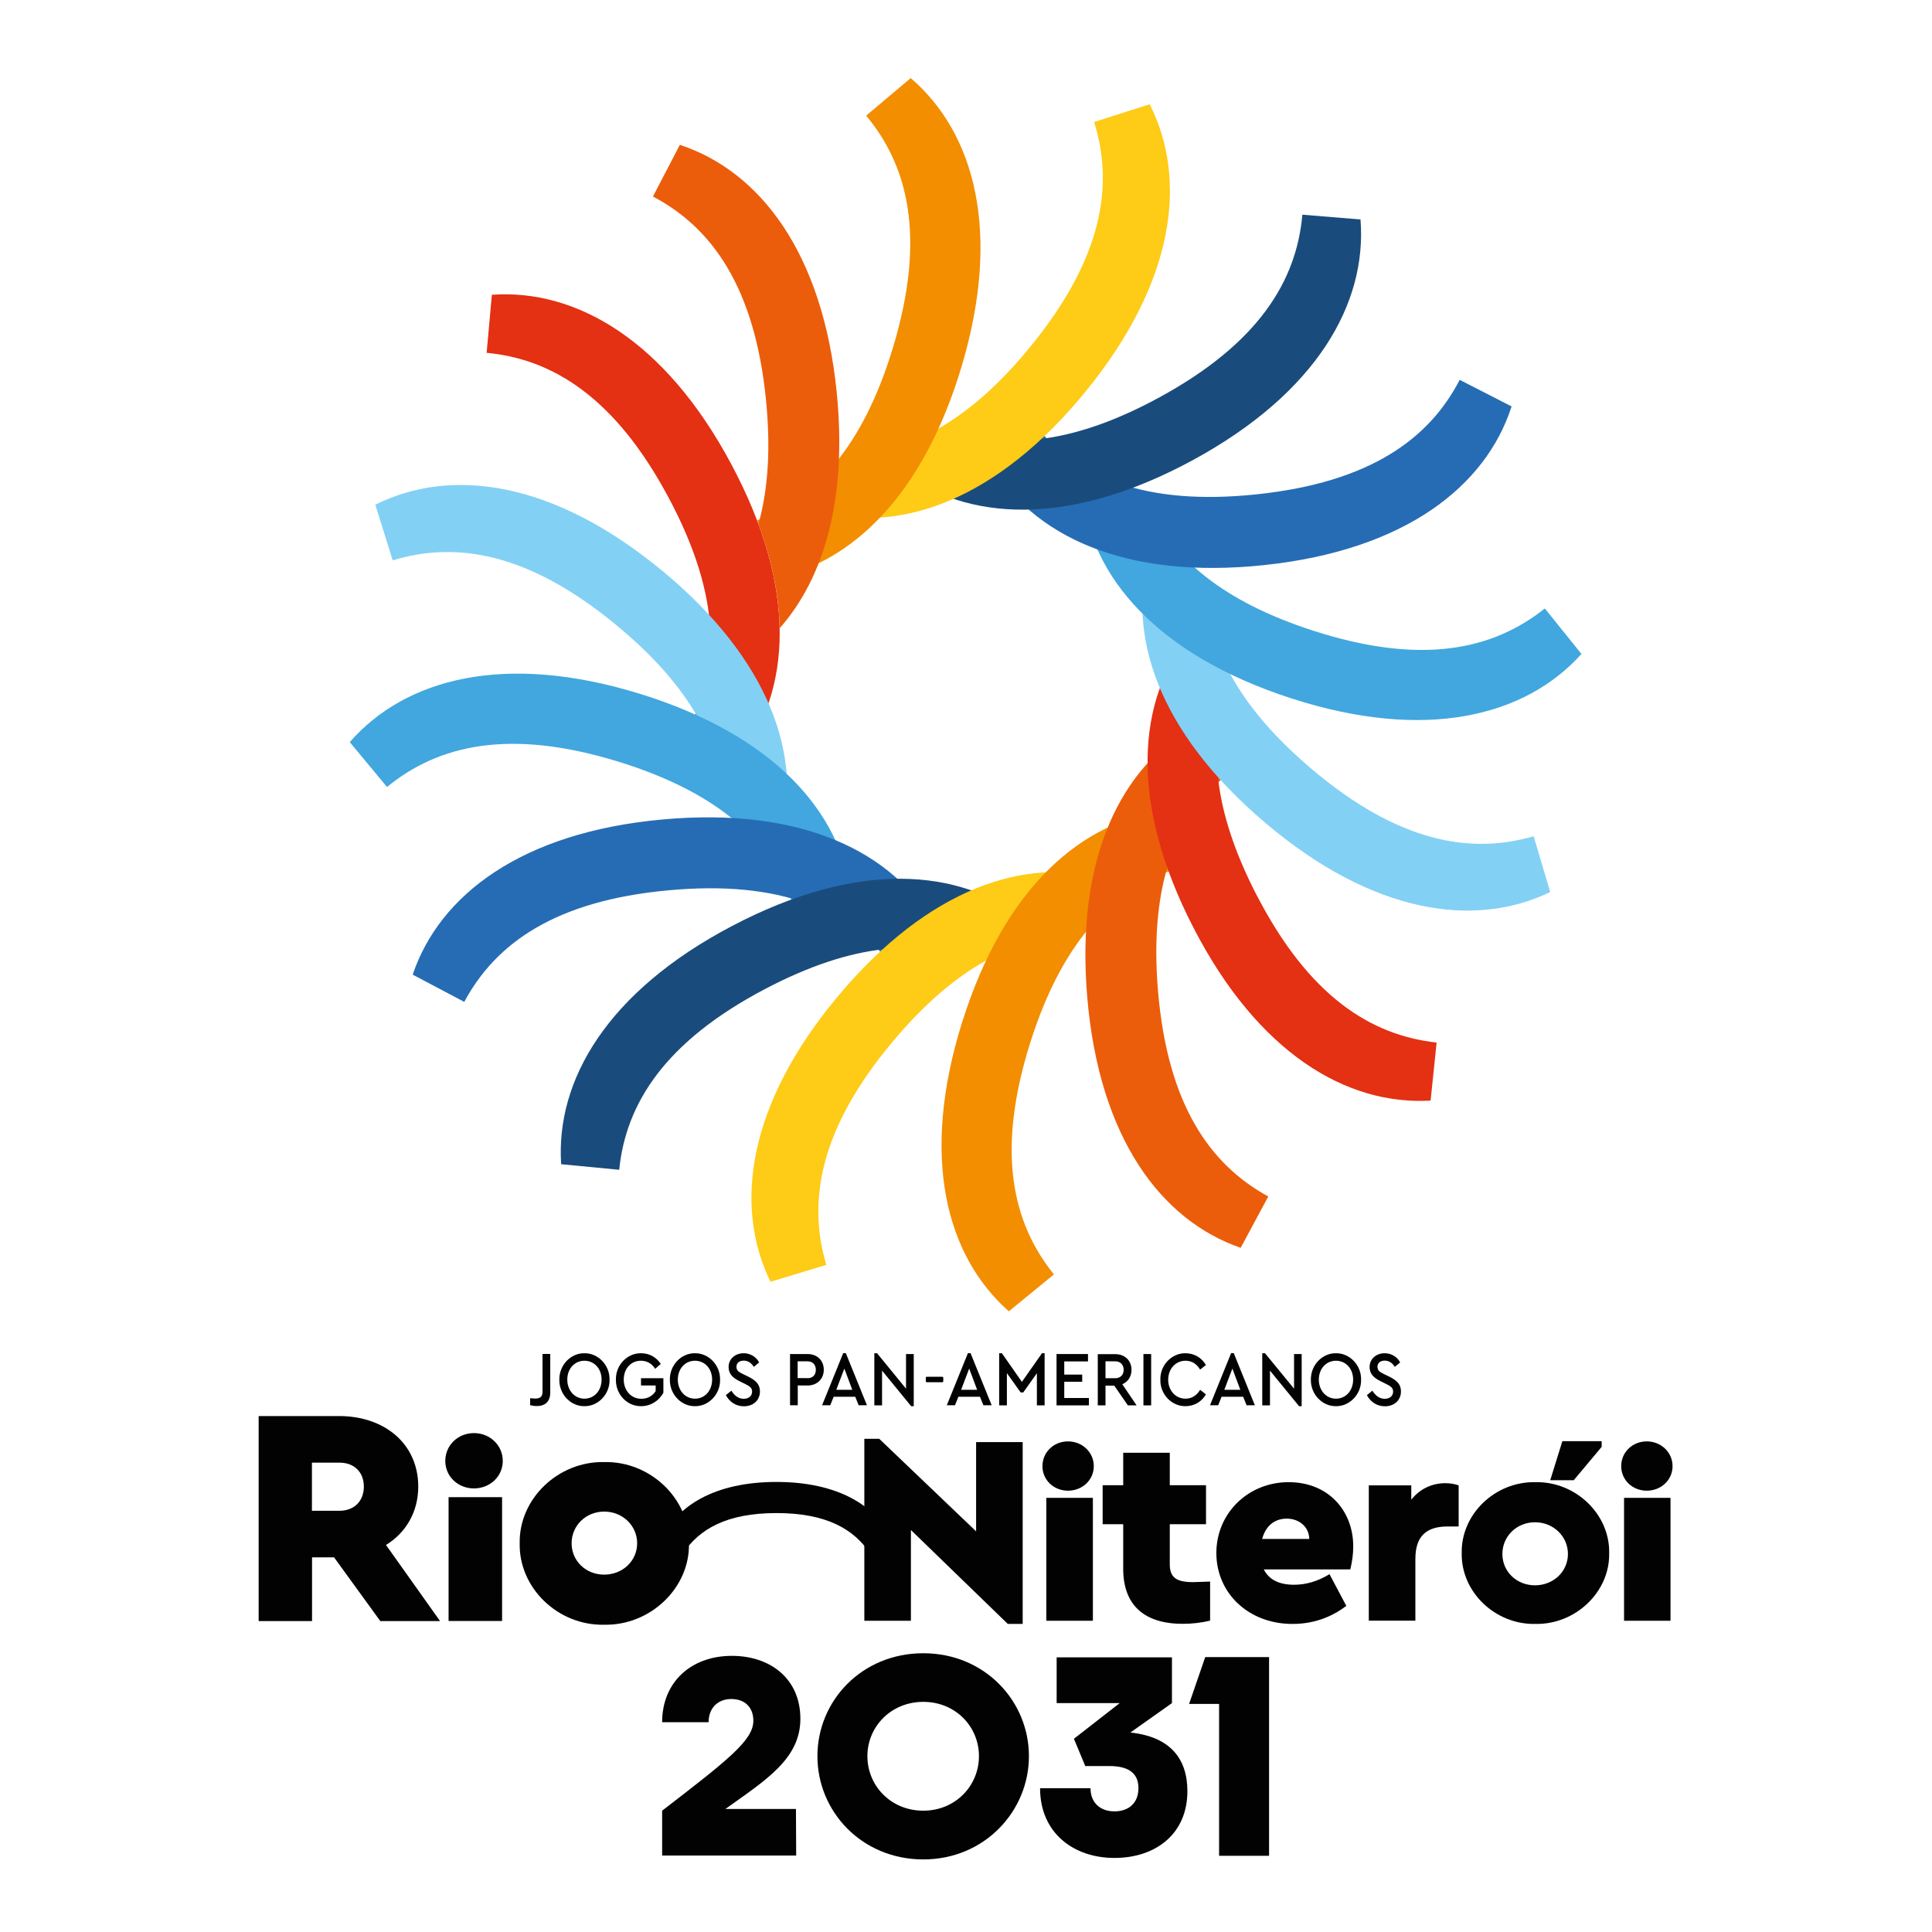 <?xml version="1.0" encoding="UTF-8"?>
<svg xmlns="http://www.w3.org/2000/svg" id="Camada_1" version="1.1" viewBox="0 0 170.08 170.08">
  <defs>
    <style>
      .st0 {
        fill: #194c7c;
      }

      .st1 {
        fill: #fecb16;
      }

      .st2 {
        fill: #83d0f5;
      }

      .st3 {
        fill: #eb5d0b;
      }

      .st4 {
        fill: #266cb4;
      }

      .st5 {
        fill: #41a7de;
      }

      .st6 {
        fill: #f28e00;
      }

      .st7 {
        fill: #e43013;
      }

      .st8 {
        fill: #020203;
      }
    </style>
  </defs>
  <path class="st8" d="M86.26,122.96h-1.89l-.3.75h-.72l1.86-4.59h.23l1.86,4.59h-.73l-.3-.75h0ZM85.32,120.48l-.71,1.87h1.41l-.7-1.87h0Z"></path>
  <polygon class="st8" points="91.96 119.13 91.96 123.72 91.28 123.72 91.28 120.89 90.08 122.58 89.85 122.58 88.64 120.88 88.64 123.72 87.96 123.72 87.96 119.13 88.2 119.13 89.96 121.65 91.73 119.13 91.96 119.13 91.96 119.13"></polygon>
  <polygon class="st8" points="93.01 119.2 95.78 119.2 95.78 119.85 93.69 119.85 93.69 121.01 95.27 121.01 95.27 121.64 93.69 121.64 93.69 123.07 95.86 123.07 95.86 123.72 93.01 123.72 93.01 119.2 93.01 119.2"></polygon>
  <path class="st8" d="M99.29,123.72l-1.2-1.74h-.77v1.74h-.68v-4.51h1.54c.85,0,1.43.57,1.43,1.38,0,.59-.31,1.06-.81,1.27l1.26,1.86h-.77ZM97.32,121.33h.85c.47,0,.75-.3.75-.74s-.28-.75-.75-.75h-.85v1.48h0Z"></path>
  <polygon class="st8" points="100.66 119.2 101.34 119.2 101.34 123.72 100.66 123.72 100.66 119.2 100.66 119.2"></polygon>
  <path class="st8" d="M104.36,119.13c.77,0,1.44.4,1.8,1.04l-.51.4c-.3-.5-.73-.78-1.29-.78-.86,0-1.52.71-1.52,1.67s.66,1.67,1.52,1.67c.55,0,.99-.28,1.29-.78l.51.4c-.36.64-1.02,1.04-1.8,1.04-1.2.02-2.24-1.04-2.21-2.33-.03-1.29,1.01-2.35,2.21-2.33h0Z"></path>
  <path class="st8" d="M109.43,122.96h-1.89l-.3.75h-.72l1.86-4.59h.23l1.86,4.59h-.73l-.3-.75h0ZM108.49,120.48l-.71,1.87h1.41l-.7-1.87h0Z"></path>
  <polygon class="st8" points="114.59 119.2 114.59 123.79 114.36 123.79 111.8 120.66 111.8 123.72 111.12 123.72 111.12 119.13 111.36 119.13 113.92 122.25 113.92 119.2 114.59 119.2 114.59 119.2"></polygon>
  <path class="st8" d="M117.61,119.13c1.19-.02,2.24,1.04,2.21,2.33.03,1.29-1.02,2.35-2.21,2.33-1.2.02-2.23-1.04-2.21-2.33-.02-1.29,1.01-2.35,2.21-2.33h0ZM117.61,119.79c-.87,0-1.51.71-1.51,1.66s.64,1.68,1.51,1.68,1.51-.71,1.51-1.68-.65-1.66-1.51-1.66h0Z"></path>
  <path class="st8" d="M120.81,122.42c.28.44.62.72,1.1.72.43,0,.73-.25.73-.63,0-.32-.18-.46-.62-.68l-.47-.23c-.61-.3-.98-.65-.98-1.25,0-.74.6-1.22,1.33-1.22.59,0,1.1.32,1.36.81l-.47.39c-.22-.36-.53-.55-.89-.55s-.64.19-.64.55c.03.36.17.42.59.64l.47.23c.68.34,1.01.69,1.01,1.29,0,.79-.6,1.31-1.41,1.31-.69,0-1.26-.37-1.59-.98l.48-.39h0Z"></path>
  <path class="st8" d="M46.67,123.09c.19.02.34.03.43.03.44,0,.66-.15.66-.61v-3.32h.68v3.39c0,.8-.44,1.2-1.19,1.2-.18,0-.38-.03-.58-.08v-.62h0Z"></path>
  <path class="st8" d="M51.45,119.13c1.19-.02,2.24,1.04,2.21,2.33.03,1.29-1.02,2.35-2.21,2.33-1.2.02-2.23-1.04-2.21-2.33-.02-1.29,1.01-2.35,2.21-2.33h0ZM51.45,119.79c-.87,0-1.51.71-1.51,1.66s.64,1.68,1.51,1.68,1.51-.71,1.51-1.68-.65-1.66-1.51-1.66h0Z"></path>
  <path class="st8" d="M56.43,119.13c.73,0,1.34.34,1.74.94l-.49.43c-.31-.47-.73-.71-1.26-.71-.89,0-1.51.71-1.51,1.66s.64,1.69,1.55,1.69c.55,0,.99-.25,1.26-.68v-.49h-1.29v-.64h1.97v1.27c-.38.72-1.12,1.19-1.96,1.19-1.23.02-2.24-1.04-2.22-2.33-.03-1.29,1-2.35,2.22-2.33h0Z"></path>
  <path class="st8" d="M61.18,119.13c1.19-.02,2.24,1.04,2.21,2.33.03,1.29-1.02,2.35-2.21,2.33-1.2.02-2.23-1.04-2.21-2.33-.02-1.29,1.01-2.35,2.21-2.33h0ZM61.18,119.79c-.87,0-1.51.71-1.51,1.66s.64,1.68,1.51,1.68,1.51-.71,1.51-1.68-.65-1.66-1.51-1.66h0Z"></path>
  <path class="st8" d="M64.38,122.42c.28.44.62.72,1.1.72.43,0,.73-.25.73-.63,0-.32-.18-.46-.62-.68l-.47-.23c-.61-.3-.98-.65-.98-1.25,0-.74.6-1.22,1.33-1.22.59,0,1.1.32,1.36.81l-.47.39c-.22-.36-.53-.55-.89-.55s-.64.19-.64.55c.03.36.17.42.59.64l.47.23c.68.34,1.01.69,1.01,1.29,0,.79-.6,1.31-1.41,1.31-.69,0-1.26-.37-1.59-.98l.48-.39h0Z"></path>
  <path class="st8" d="M69.55,119.2h1.54c.85,0,1.43.57,1.43,1.38s-.58,1.39-1.43,1.39h-.86v1.74h-.68v-4.51h0ZM71.07,121.33c.48,0,.75-.29.75-.74s-.27-.75-.75-.75h-.85v1.48h.85Z"></path>
  <path class="st8" d="M75.28,122.96h-1.89l-.3.75h-.72l1.86-4.59h.23l1.86,4.59h-.73l-.3-.75h0ZM74.33,120.48l-.71,1.87h1.41l-.7-1.87h0Z"></path>
  <polygon class="st8" points="80.44 119.2 80.44 123.79 80.21 123.79 77.65 120.66 77.65 123.72 76.97 123.72 76.97 119.13 77.21 119.13 79.76 122.25 79.76 119.2 80.44 119.2 80.44 119.2"></polygon>
  <path d="M81.5,121.3v.28c0,.07.03.1.1.1h1.34c.07,0,.1-.03.1-.1v-.28c0-.07-.03-.1-.1-.1h-1.34c-.07,0-.1.03-.1.1h0Z"></path>
  <path class="st7" d="M65.08,66.68l-4.51-2.46c2.78-5.15,3.01-11.59-1.72-20.43-4.7-8.79-10.18-12.18-16.01-12.73l.46-5.11c7.41-.53,15.25,4,21.07,14.9,5.88,10.99,5.27,19.98.7,25.85"></path>
  <path class="st2" d="M58.2,50.17c-9.54-7.86-18.51-9.06-25.16-5.74l1.53,4.9c5.6-1.71,11.96-.67,19.65,5.67,6.77,5.57,9.33,10.89,9.46,16.03.14.02.27.07.38.15.53.38,1.12.67,1.72.95.3.1.57.22.84.4h0s.23.17.23.17c.27.24.36.59.31.93l1.55.17c1.98-7.16-.88-15.7-10.5-23.63h0Z"></path>
  <path class="st5" d="M74.95,78.9l-4.93,1.43c-1.66-5.62-6.03-10.34-15.62-13.29-9.53-2.93-15.8-1.47-20.33,2.24l-3.28-3.95c4.89-5.6,13.64-7.91,25.45-4.28,11.92,3.66,17.81,10.47,18.71,17.85"></path>
  <path class="st4" d="M82.33,81.52l-4.02,3.2c-3.67-4.56-9.52-7.27-19.5-6.34-9.93.92-15.17,4.66-17.94,9.82l-4.54-2.4c2.38-7.04,9.6-12.51,21.9-13.65,12.41-1.16,20.46,2.89,24.1,9.37"></path>
  <path class="st0" d="M87.39,83.31c.59,0,1.01.25,1.28.61l1.62-2.92c-5.84-4.6-14.82-5.28-25.85.52-10.94,5.75-15.53,13.55-15.04,20.97l5.11.49c.59-5.83,4.02-11.28,12.85-15.92,7.78-4.09,13.68-4.38,18.47-2.5.15-.68.67-1.26,1.57-1.26h0Z"></path>
  <path class="st1" d="M94.63,81.52c.13-.24.41-.44.67-.51.3-.08.59-.02.86.11.28.14.54.3.79.5l.5-4.23c-7.15-2.03-15.71.77-23.7,10.33-7.92,9.48-9.19,18.44-5.92,25.12l4.91-1.49c-1.67-5.61-.58-11.96,5.81-19.61,5.58-6.68,10.88-9.22,15.99-9.35-.07-.29-.03-.61.1-.87h0Z"></path>
  <path class="st6" d="M102.69,71.38l1.39,4.94c-5.63,1.62-10.39,5.96-13.4,15.52-2.99,9.51-1.58,15.79,2.1,20.35l-3.97,3.25c-5.57-4.92-7.81-13.69-4.1-25.48,3.74-11.89,10.59-17.74,17.98-18.59"></path>
  <path class="st3" d="M105.25,63.82l3.17,4.04c-4.59,3.64-7.33,9.47-6.47,19.46.86,9.93,4.56,15.2,9.7,18.01l-2.43,4.52c-7.02-2.43-12.44-9.68-13.5-21.99-1.07-12.42,3.03-20.44,9.54-24.03"></path>
  <path class="st7" d="M110.64,78.83c-3.99-7.72-4.28-13.58-2.43-18.33-1.73-.08-1.98-2.38-.75-3.11l-2.72-1.54c-4.64,5.8-5.38,14.78.34,25.85,5.67,10.98,13.44,15.62,20.86,15.19l.53-5.11c-5.82-.64-11.25-4.1-15.83-12.96h0Z"></path>
  <path class="st2" d="M135.01,73.62c-5.62,1.63-11.97.5-19.57-5.95-6.64-5.63-9.14-10.94-9.23-16.05-.32.03-.65-.09-.93-.31-.65-.51-1.19-1.21-1.52-1.97-.05-.12-.08-.24-.1-.37l-2.44-.3c-2.08,7.14.66,15.71,10.17,23.77,9.43,7.99,18.38,9.32,25.08,6.09l-1.46-4.92h0Z"></path>
  <path class="st5" d="M135.99,53.57c-4.58,3.65-10.87,5.02-20.36,1.96-8.03-2.59-12.35-6.39-14.46-10.89-.42.37-1.14.39-1.53-.04-.62-.72-1.41-1.19-2.19-1.71l-.11-.08-2.09.57c.79,7.39,6.6,14.28,18.46,18.11,11.76,3.79,20.54,1.61,25.51-3.92l-3.22-4h0Z"></path>
  <path class="st4" d="M87.14,40.7l3.97-3.25c3.74,4.51,9.62,7.13,19.59,6.06,9.91-1.06,15.11-4.87,17.8-10.07l4.57,2.34c-2.28,7.07-9.42,12.64-21.71,13.96-12.39,1.33-20.5-2.6-24.23-9.03"></path>
  <path class="st0" d="M119.77,19.32l-5.12-.42c-.51,5.83-3.86,11.34-12.62,16.1-7.36,4-13.07,4.53-17.76,2.99-.13.71-.65,1.33-1.58,1.33-1,0-1.53-.72-1.6-1.49l-1.91,3.55c5.9,4.52,14.89,5.07,25.84-.88,10.86-5.9,15.34-13.77,14.75-21.18h0Z"></path>
  <path class="st1" d="M96.32,10.74c1.75,5.59.75,11.95-5.54,19.69-5.6,6.89-10.96,9.47-16.16,9.58.84.29,1.08,1.5.22,2.01-.54.32-1.02.74-1.56,1.06-.31.19-.68.19-1,.05l-.2,1.91c7.18,1.93,15.7-.99,23.56-10.66,7.79-9.59,8.93-18.57,5.57-25.2l-4.89,1.56h0Z"></path>
  <path class="st6" d="M80.18,6.87l-3.93,3.31c3.75,4.5,5.25,10.77,2.39,20.32-2.67,8.91-6.91,13.35-11.98,15.3.67,1.78,1.17,3.49,1.49,5.13,6.89-1.43,13.11-7.35,16.49-18.63,3.55-11.84,1.18-20.57-4.46-25.42h0Z"></path>
  <path class="st3" d="M67.43,35.18c.44,4.39.17,7.98-.66,10.94,1.22,3.3,1.81,6.37,1.87,9.18,3.88-4.4,5.96-11.32,5.02-20.75-1.23-12.29-6.75-19.47-13.81-21.8l-2.37,4.55c5.18,2.73,8.95,7.95,9.95,17.87h0Z"></path>
  <path class="st8" d="M78.47,135.52l-1.88,1.23c-1.42-2.14-3.85-3.55-8.24-3.55s-6.8,1.42-8.22,3.55l-1.88-1.23c1.32-2.97,4.69-5.06,10.1-5.06s8.8,2.09,10.12,5.06"></path>
  <path class="st8" d="M33.48,142.71l-4.07-5.61h-1.94v5.61h-4.7v-18.05h7.08c4.02,0,6.97,2.46,6.97,6.21,0,2.21-1.07,4.05-2.84,5.14l4.76,6.7h-5.25ZM27.46,133h2.41c1.31,0,2.16-.85,2.16-2.13s-.85-2.11-2.16-2.11h-2.41v4.24h0Z"></path>
  <path class="st8" d="M144.97,126.89c1.26,0,2.27.96,2.27,2.18s-1.01,2.16-2.27,2.16-2.25-.94-2.25-2.16.98-2.18,2.25-2.18"></path>
  <path class="st8" d="M94.02,126.89c1.26,0,2.27.96,2.27,2.18s-1.01,2.16-2.27,2.16-2.25-.94-2.25-2.16.98-2.18,2.25-2.18"></path>
  <path class="st8" d="M41.72,126.16c1.42,0,2.54,1.08,2.54,2.45s-1.13,2.42-2.54,2.42-2.52-1.06-2.52-2.42,1.1-2.45,2.52-2.45"></path>
  <polygon class="st8" points="39.49 131.8 44.2 131.8 44.2 142.7 39.49 142.7 39.49 131.8 39.49 131.8"></polygon>
  <polygon class="st8" points="90.03 126.95 90.03 142.96 88.72 142.96 80.19 134.69 80.19 142.68 76.09 142.68 76.09 126.66 77.4 126.66 85.93 134.81 85.93 126.95 90.03 126.95 90.03 126.95"></polygon>
  <polygon class="st8" points="92.11 131.86 96.21 131.86 96.21 142.68 92.11 142.68 92.11 131.86 92.11 131.86"></polygon>
  <path class="st8" d="M106.53,139.24v3.43c-.79.19-1.59.28-2.41.28-3.36,0-5.24-1.62-5.24-4.84v-3.93h-1.81v-3.43h1.81v-2.86h4.1v2.86h3.19v3.43h-3.19v3.53c0,1.14.55,1.57,2.05,1.57l1.5-.05h0Z"></path>
  <path class="st8" d="M111.25,138.15c.45.9,1.33,1.36,2.67,1.36,1.07,0,2.1-.31,3.12-.93l1.48,2.79c-1.41,1.07-3,1.59-4.74,1.59-3.88,0-6.7-2.72-6.7-6.24s2.81-6.24,6.36-6.24,5.69,2.57,5.69,5.65c0,.71-.1,1.38-.26,2.03h-7.62ZM115.26,135.48c-.02-1.07-.9-1.79-1.98-1.79s-1.86.64-2.17,1.79h4.15Z"></path>
  <path class="st8" d="M128.42,134.38h-.98c-1.88,0-2.84.86-2.84,2.86v5.43h-4.1v-11.91h3.74v1.26c.74-.93,1.79-1.45,3-1.45.43,0,.81.07,1.17.19v3.62h0Z"></path>
  <polygon class="st8" points="142.97 131.86 147.06 131.86 147.06 142.68 142.97 142.68 142.97 131.86 142.97 131.86"></polygon>
  <path class="st8" d="M53.19,128.71c-4.07-.08-7.52,3.25-7.44,7.16-.08,3.91,3.36,7.25,7.44,7.16,4.07.08,7.55-3.25,7.46-7.16.08-3.91-3.39-7.25-7.46-7.16h0ZM53.19,138.62c-1.61,0-2.87-1.2-2.87-2.76s1.26-2.79,2.87-2.79,2.9,1.23,2.9,2.79-1.29,2.76-2.9,2.76h0Z"></path>
  <polygon class="st8" points="137.54 126.87 136.47 130.31 138.54 130.31 141 127.37 141 126.87 137.54 126.87 137.54 126.87"></polygon>
  <path class="st8" d="M135.16,130.48c-3.55-.07-6.55,2.83-6.48,6.24-.07,3.41,2.93,6.31,6.48,6.24,3.55.07,6.58-2.84,6.5-6.24.07-3.41-2.95-6.32-6.5-6.24h0ZM135.13,139.56c-1.61,0-2.87-1.2-2.87-2.76s1.26-2.79,2.87-2.79,2.9,1.23,2.9,2.79-1.29,2.76-2.9,2.76h0Z"></path>
  <path class="st8" d="M66.32,151.48c0-1.15-.72-1.91-1.94-1.91s-2,.83-2,2.04h-4.09c0-3.55,2.57-5.84,6.14-5.84,3.37,0,6.03,2,6.03,5.54s-3.07,5.41-6.6,7.94h6.21l.02,4.1h-11.8v-3.95c5.9-4.54,8.03-6.22,8.03-7.92h0Z"></path>
  <path class="st8" d="M81.28,163.69c-5.42,0-9.32-4.22-9.32-9.09s3.9-9.06,9.32-9.06,9.3,4.22,9.3,9.06-3.9,9.09-9.3,9.09h0ZM81.28,159.4c2.83,0,4.9-2.19,4.9-4.8s-2.07-4.78-4.9-4.78-4.92,2.17-4.92,4.78,2.07,4.8,4.92,4.8h0Z"></path>
  <path class="st8" d="M99.5,152.52c3.48.36,5.03,2.27,5.03,5.16,0,3.78-2.81,5.88-6.42,5.88s-6.55-2.21-6.55-6.14h4.44c0,1.27.85,2.04,2.11,2.04s2.11-.74,2.11-2.04c0-1.21-.72-1.95-2.57-1.95h-2.11l-1-2.4,4.03-3.14h-5.55v-4.03h10.15v4.03l-3.66,2.59h0Z"></path>
  <polygon class="st8" points="107.32 150 104.68 150 106.1 145.88 111.72 145.88 111.72 163.37 107.32 163.37 107.32 150 107.32 150"></polygon>
</svg>
